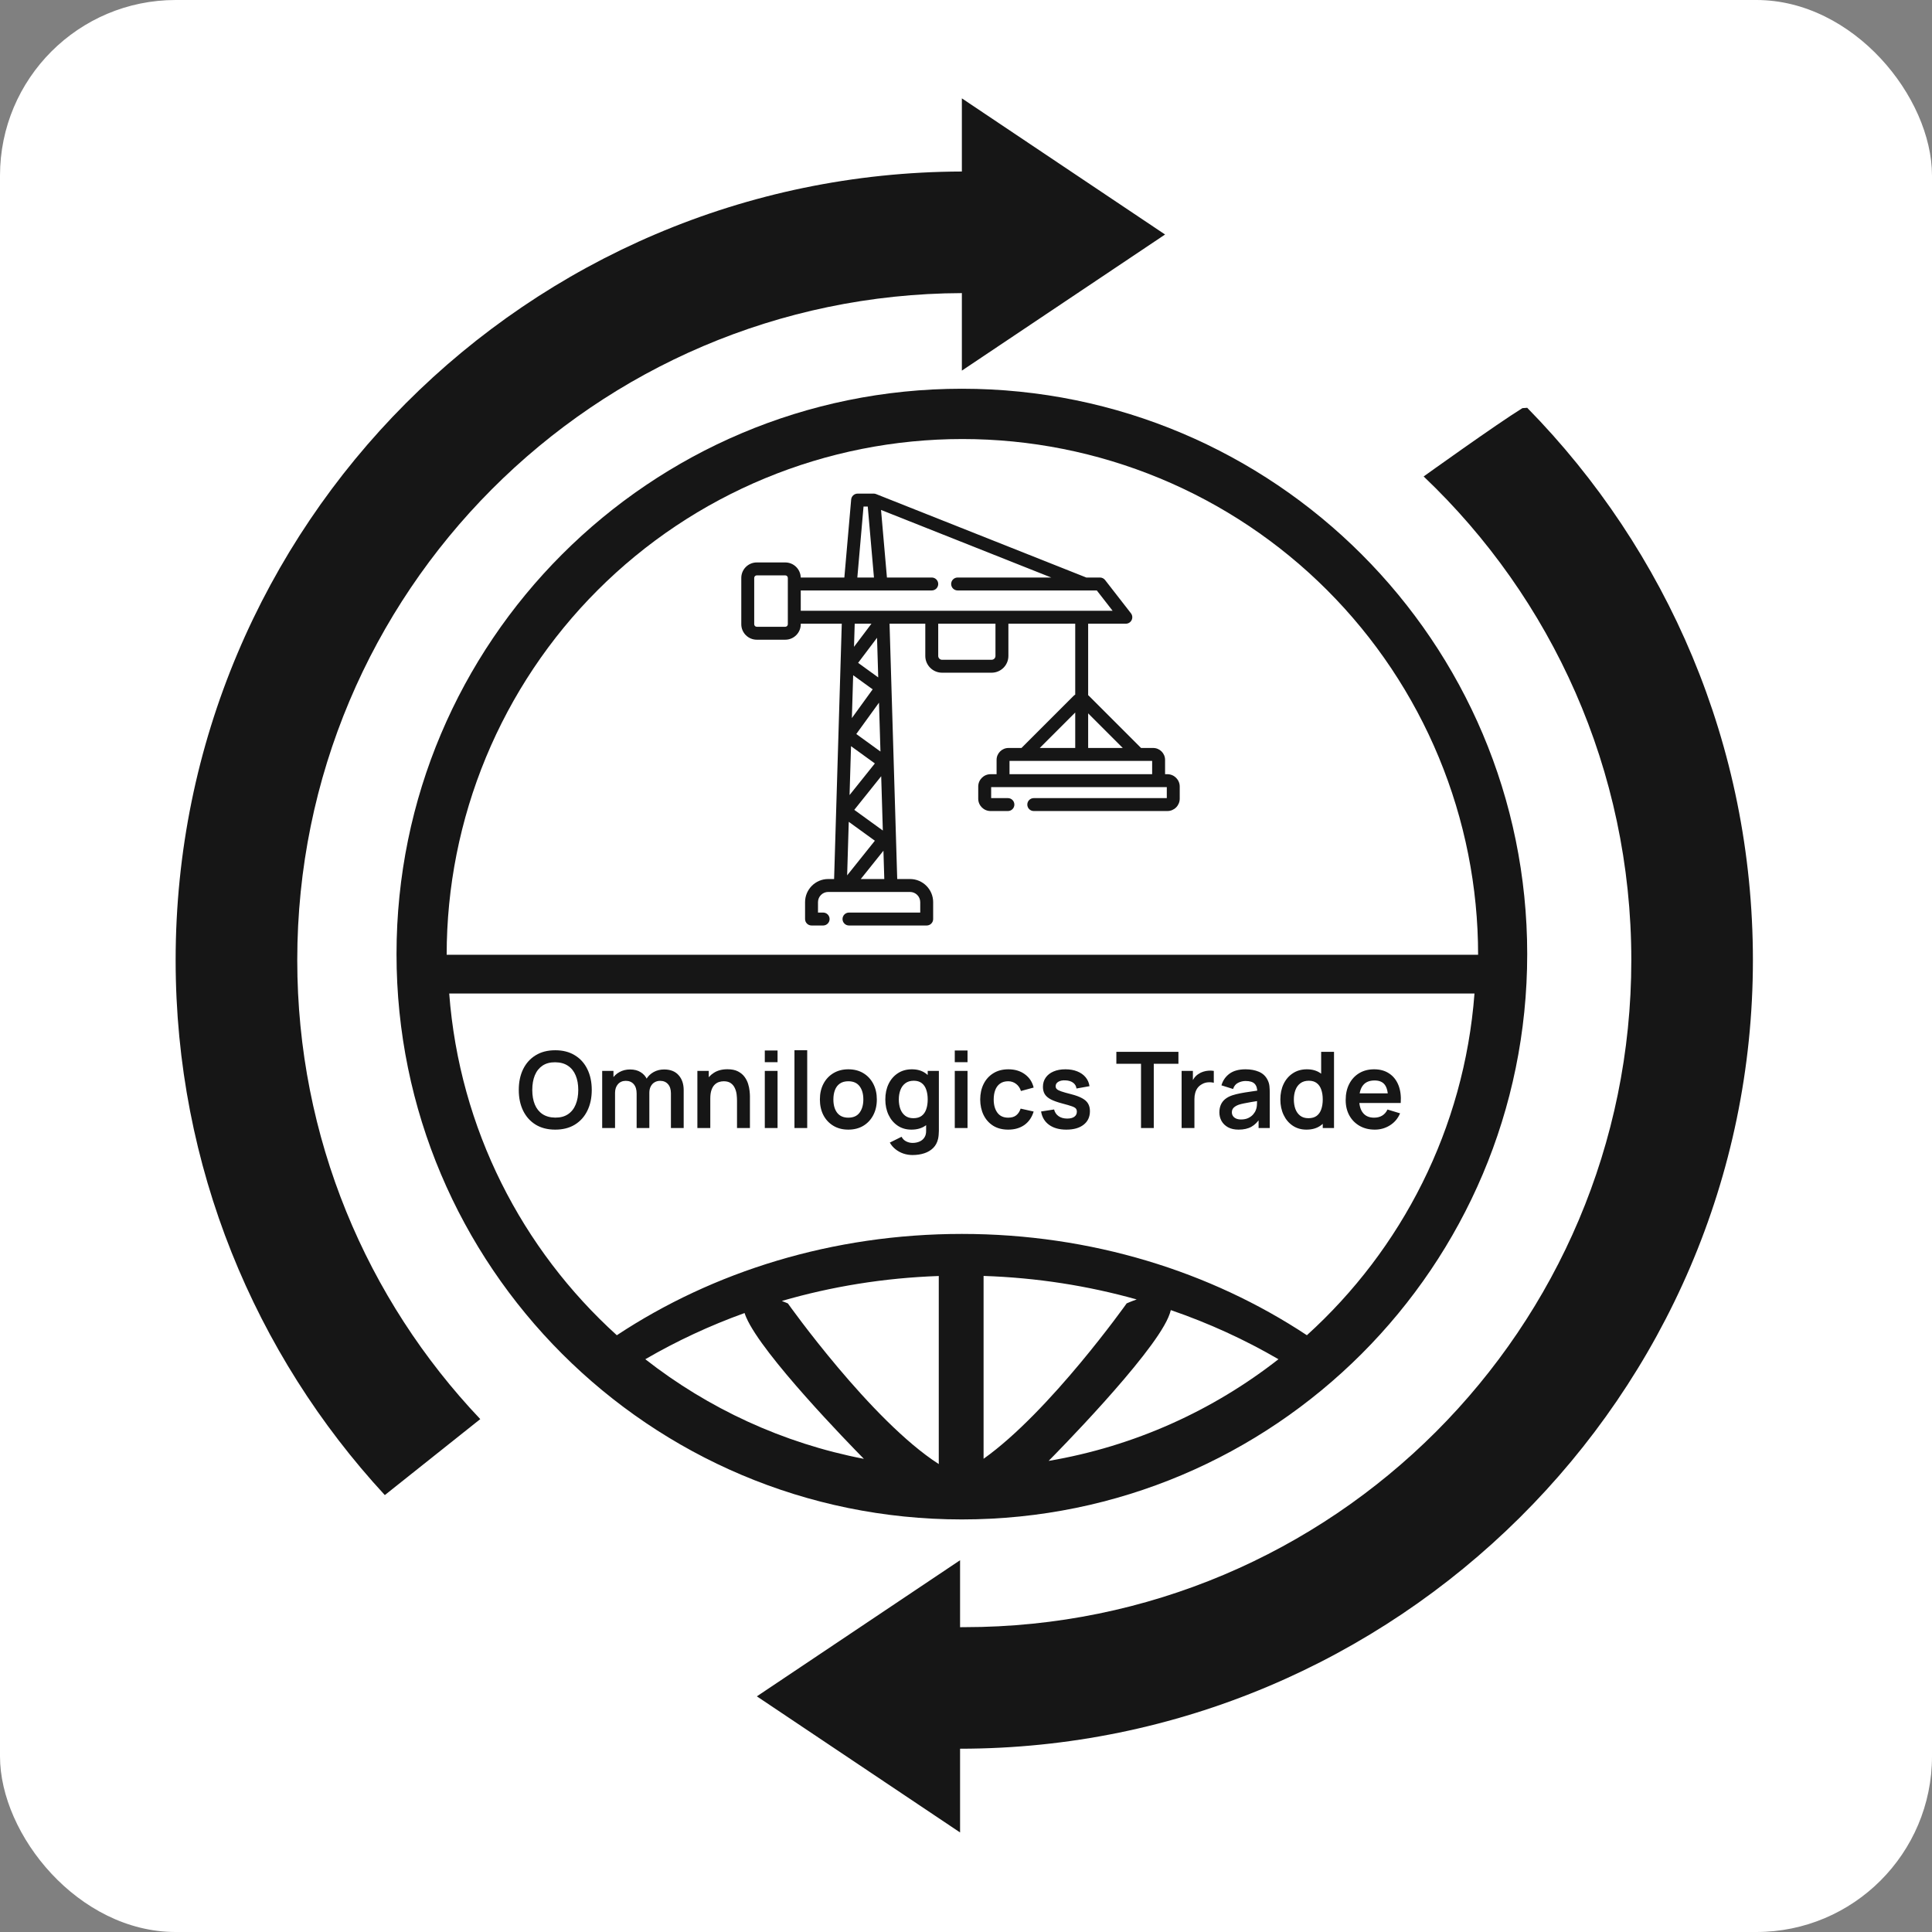 <?xml version="1.0" encoding="UTF-8"?> <svg xmlns="http://www.w3.org/2000/svg" xmlns:xlink="http://www.w3.org/1999/xlink" xmlns:svgjs="http://svgjs.com/svgjs" version="1.1" width="550" height="550"><rect width="100%" height="100%" fill="#808080" stroke="none"/><svg xmlns="http://www.w3.org/2000/svg" width="550" height="550" viewBox="0 0 550 550" fill="none"><rect width="550" height="550" rx="50" fill="white"></rect><path fill-rule="evenodd" clip-rule="evenodd" d="M203.097 217.35C203.095 217.346 203.092 217.342 203.09 217.338L203.099 217.347M372.043 380.111L372.039 380.115ZM372.039 380.115H372.048Z" fill="#161616"></path><path fill-rule="evenodd" clip-rule="evenodd" d="M273.823 110.667C184.939 110.667 112.881 182.724 112.881 271.609C112.881 360.493 184.939 432.551 273.823 432.551C362.708 432.551 434.765 360.493 434.765 271.609C434.765 182.724 362.708 110.667 273.823 110.667ZM246.569 127.796C224.172 132.014 203.574 141.327 186.034 154.502C194.635 159.323 203.784 163.468 213.38 166.828C220.292 154.228 246.341 128.024 246.569 127.796ZM267.249 176.872V126.947C250.787 137.52 231.193 163.276 225.761 170.663C238.963 174.233 252.869 176.369 267.249 176.872ZM319.685 171.238C315.147 165.02 296.439 140.122 280.004 128.453V176.881C293.727 176.433 307.021 174.489 319.685 171.238ZM298.448 127.787C298.448 127.787 325.784 155.251 332.057 167.586V167.595C342.466 164.107 352.363 159.706 361.63 154.511C343.15 140.633 321.274 131.028 297.471 127.166C298.092 127.54 298.448 127.787 298.448 127.787ZM273.823 188.851C237.886 188.851 204.651 178.643 177.616 161.323H177.607C146.874 188.157 127.453 227.618 127.453 271.618H142.601C142.601 271.618 169.846 263.994 186.062 237.224C189.111 220.086 193.375 207.367 193.375 207.367C193.375 207.367 197.301 206.198 202.359 208.445C202.359 208.445 219.022 248.892 272.801 250.654C326.579 248.892 343.242 208.445 343.242 208.445C348.291 206.198 352.226 207.367 352.226 207.367H352.244C352.244 207.367 356.508 220.086 359.558 237.224C375.782 263.994 403.019 271.618 403.019 271.618H420.184C420.184 227.618 400.763 188.157 370.03 161.323C342.995 178.643 309.76 188.851 273.823 188.851ZM155.822 271.609H183.094C182.902 263.501 183.496 255.265 184.491 247.532C174.156 263.172 155.822 271.609 155.822 271.609ZM216.932 234.238V271.618H195.009C195.009 271.618 197.885 227.236 203.097 217.35L203.09 217.338L203.099 217.347L203.097 217.35C206.985 224.147 211.749 229.703 216.932 234.238ZM244.268 249.458C236.58 246.911 228.317 243.085 220.702 237.315V271.618H244.268V249.458ZM271.604 254.425C267.824 254.298 258.749 253.677 248.039 250.618V271.618H271.604V254.425ZM298.941 250.216C288.788 253.275 279.922 254.124 275.375 254.361V254.371V271.618H298.941V250.216ZM326.287 236.247C318.745 242.254 310.482 246.29 302.721 248.984V271.609H326.287V236.247ZM342.539 217.338C338.969 223.565 334.677 228.741 330.003 233.06H330.066V271.609H350.646C350.646 271.609 347.77 227.226 342.557 217.338V217.328C342.548 217.338 342.539 217.338 342.539 217.338ZM389.816 271.609C389.816 271.609 371.482 263.172 361.146 247.532C362.142 255.265 362.744 263.492 362.543 271.609H389.816ZM363.949 386.944C354.381 381.375 344.127 376.672 333.308 372.956C333.162 373.568 332.924 374.253 332.596 375.02C327.693 386.396 299.945 414.454 298.521 415.888C322.917 411.742 345.259 401.571 363.949 386.944ZM280.004 415.285C298.868 401.891 320.726 371.066 320.726 371.066L320.717 371.057C320.717 371.057 321.931 370.509 323.593 369.925C309.77 366.045 295.152 363.725 280.004 363.232V415.285ZM224.3 371.066C224.3 371.066 247.929 404.383 267.249 416.791V363.251C251.7 363.789 236.717 366.245 222.574 370.354C223.615 370.756 224.3 371.066 224.3 371.066ZM212.43 375.02C212.238 374.582 212.092 374.18 211.965 373.796H211.955C202.022 377.375 192.562 381.795 183.706 386.944C201.574 400.923 222.784 410.838 245.93 415.303C241.657 410.966 217.023 385.684 212.43 375.02ZM273.823 351.272C236.982 351.272 202.989 362 175.598 380.115C148.627 355.691 130.804 321.351 127.883 282.839H419.755C416.833 321.34 399.012 355.678 372.043 380.111L372.048 380.115H372.039L372.043 380.111C344.653 361.998 310.662 351.272 273.823 351.272Z" fill="#161616"></path><path d="M273.823 83.44V105.508L302.748 86.133L331.673 66.759L302.748 47.384L273.823 28V48.827C150.151 49.192 50 149.562 50 273.325C50 332.098 72.589 385.602 109.549 425.62L136.721 403.99C104.426 369.952 84.623 323.953 84.623 273.325C84.623 168.681 169.271 83.814 273.832 83.44H273.823Z" fill="#161616"></path><path d="M499.016 273.325C499.016 212.097 474.509 156.593 434.765 116.09L433.395 116.191C425.981 120.774 405.283 135.639 405.283 135.639C441.695 170.234 464.402 219.127 464.402 273.325C464.402 378.197 379.389 463.219 274.508 463.219C274.371 463.219 273.787 463.219 273.312 463.229V444.164L244.387 463.539L215.461 482.914L244.387 502.289L273.312 521.663V497.824C397.257 497.76 499.016 397.27 499.016 273.316V273.325Z" fill="#161616"></path><path d="M158.066 321.582C155.897 321.582 154.039 321.11 152.492 320.166C150.945 319.212 149.755 317.886 148.922 316.189C148.098 314.491 147.686 312.523 147.686 310.283C147.686 308.043 148.098 306.075 148.922 304.377C149.755 302.68 150.945 301.359 152.492 300.415C154.039 299.461 155.897 298.984 158.066 298.984C160.236 298.984 162.094 299.461 163.64 300.415C165.197 301.359 166.387 302.68 167.211 304.377C168.044 306.075 168.461 308.043 168.461 310.283C168.461 312.523 168.044 314.491 167.211 316.189C166.387 317.886 165.197 319.212 163.64 320.166C162.094 321.11 160.236 321.582 158.066 321.582ZM158.066 318.162C159.523 318.172 160.733 317.851 161.697 317.198C162.671 316.545 163.399 315.626 163.881 314.441C164.374 313.256 164.62 311.87 164.62 310.283C164.62 308.696 164.374 307.32 163.881 306.155C163.399 304.98 162.671 304.066 161.697 303.413C160.733 302.76 159.523 302.424 158.066 302.404C156.61 302.394 155.4 302.715 154.436 303.368C153.471 304.021 152.743 304.94 152.251 306.125C151.769 307.31 151.528 308.696 151.528 310.283C151.528 311.87 151.769 313.251 152.251 314.426C152.733 315.591 153.456 316.5 154.421 317.153C155.395 317.805 156.61 318.142 158.066 318.162ZM190.999 321.13V311.247C190.999 310.132 190.723 309.264 190.171 308.641C189.619 308.008 188.87 307.692 187.926 307.692C187.344 307.692 186.821 307.827 186.359 308.099C185.897 308.36 185.531 308.751 185.26 309.274C184.988 309.786 184.853 310.398 184.853 311.112L183.241 310.162C183.231 309.038 183.482 308.048 183.994 307.195C184.516 306.331 185.219 305.658 186.103 305.176C186.987 304.694 187.971 304.453 189.056 304.453C190.854 304.453 192.23 304.995 193.184 306.08C194.148 307.154 194.63 308.571 194.63 310.328V321.13H190.999ZM171.43 321.13V304.859H174.639V309.906H175.091V321.13H171.43ZM181.237 321.13V311.292C181.237 310.157 180.961 309.274 180.409 308.641C179.856 308.008 179.103 307.692 178.149 307.692C177.225 307.692 176.482 308.008 175.919 308.641C175.367 309.274 175.091 310.097 175.091 311.112L173.464 310.027C173.464 308.972 173.725 308.023 174.247 307.18C174.769 306.336 175.472 305.673 176.356 305.191C177.25 304.699 178.249 304.453 179.354 304.453C180.569 304.453 181.584 304.714 182.397 305.236C183.221 305.748 183.833 306.451 184.235 307.345C184.647 308.229 184.853 309.228 184.853 310.343V321.13H181.237ZM209.813 321.13V313.296C209.813 312.784 209.778 312.216 209.708 311.594C209.638 310.971 209.472 310.373 209.211 309.801C208.96 309.218 208.578 308.741 208.066 308.37C207.564 307.998 206.881 307.812 206.017 307.812C205.555 307.812 205.098 307.888 204.646 308.038C204.194 308.189 203.782 308.45 203.411 308.822C203.049 309.183 202.758 309.685 202.537 310.328C202.316 310.961 202.205 311.774 202.205 312.769L200.051 311.85C200.051 310.464 200.317 309.208 200.85 308.083C201.392 306.959 202.185 306.065 203.23 305.402C204.274 304.729 205.56 304.392 207.087 304.392C208.292 304.392 209.286 304.593 210.069 304.995C210.853 305.397 211.475 305.909 211.937 306.532C212.399 307.154 212.741 307.817 212.962 308.52C213.183 309.223 213.323 309.891 213.384 310.524C213.454 311.147 213.489 311.654 213.489 312.046V321.13H209.813ZM198.529 321.13V304.859H201.768V309.906H202.205V321.13H198.529ZM217.722 302.389V299.059H221.353V302.389H217.722ZM217.722 321.13V304.859H221.353V321.13H217.722ZM226.167 321.13V298.984H229.797V321.13H226.167ZM241.496 321.582C239.869 321.582 238.448 321.215 237.233 320.482C236.017 319.749 235.073 318.74 234.4 317.454C233.738 316.158 233.406 314.672 233.406 312.995C233.406 311.287 233.748 309.791 234.431 308.505C235.113 307.22 236.063 306.215 237.278 305.492C238.493 304.769 239.899 304.408 241.496 304.408C243.133 304.408 244.559 304.774 245.775 305.507C246.99 306.24 247.934 307.255 248.607 308.55C249.28 309.836 249.616 311.317 249.616 312.995C249.616 314.682 249.275 316.173 248.592 317.469C247.919 318.755 246.975 319.764 245.76 320.497C244.544 321.22 243.123 321.582 241.496 321.582ZM241.496 318.177C242.942 318.177 244.017 317.695 244.72 316.731C245.423 315.767 245.775 314.521 245.775 312.995C245.775 311.418 245.418 310.162 244.705 309.228C243.992 308.284 242.922 307.812 241.496 307.812C240.522 307.812 239.718 308.033 239.086 308.475C238.463 308.907 238.001 309.515 237.7 310.298C237.398 311.071 237.248 311.97 237.248 312.995C237.248 314.572 237.604 315.832 238.317 316.776C239.04 317.71 240.1 318.177 241.496 318.177ZM259.775 328.813C258.871 328.813 258.002 328.673 257.169 328.391C256.345 328.11 255.602 327.703 254.939 327.171C254.276 326.649 253.734 326.016 253.312 325.273L256.657 323.616C256.968 324.208 257.405 324.645 257.967 324.926C258.54 325.218 259.147 325.363 259.79 325.363C260.543 325.363 261.216 325.228 261.809 324.956C262.401 324.695 262.858 324.304 263.18 323.781C263.511 323.269 263.667 322.626 263.647 321.853V317.228H264.099V304.859H267.278V321.913C267.278 322.325 267.257 322.717 267.217 323.088C267.187 323.47 267.132 323.842 267.052 324.203C266.811 325.258 266.349 326.121 265.666 326.794C264.983 327.477 264.134 327.985 263.12 328.316C262.115 328.647 261 328.813 259.775 328.813ZM259.459 321.582C257.962 321.582 256.657 321.205 255.542 320.452C254.427 319.699 253.563 318.674 252.951 317.379C252.338 316.083 252.032 314.622 252.032 312.995C252.032 311.348 252.338 309.881 252.951 308.596C253.573 307.3 254.452 306.281 255.587 305.537C256.722 304.784 258.058 304.408 259.594 304.408C261.141 304.408 262.437 304.784 263.481 305.537C264.536 306.281 265.334 307.3 265.876 308.596C266.419 309.891 266.69 311.358 266.69 312.995C266.69 314.612 266.419 316.073 265.876 317.379C265.334 318.674 264.526 319.699 263.451 320.452C262.376 321.205 261.046 321.582 259.459 321.582ZM260.016 318.328C260.99 318.328 261.774 318.107 262.366 317.665C262.969 317.213 263.406 316.585 263.677 315.782C263.958 314.978 264.099 314.049 264.099 312.995C264.099 311.93 263.958 311.001 263.677 310.208C263.406 309.404 262.979 308.781 262.396 308.34C261.814 307.888 261.061 307.662 260.137 307.662C259.162 307.662 258.359 307.903 257.726 308.385C257.093 308.857 256.626 309.5 256.325 310.313C256.024 311.117 255.873 312.01 255.873 312.995C255.873 313.989 256.019 314.893 256.31 315.706C256.611 316.51 257.068 317.148 257.681 317.62C258.294 318.092 259.072 318.328 260.016 318.328ZM271.803 302.389V299.059H275.434V302.389H271.803ZM271.803 321.13V304.859H275.434V321.13H271.803ZM287.012 321.582C285.335 321.582 283.904 321.21 282.719 320.467C281.534 319.714 280.625 318.689 279.992 317.394C279.369 316.098 279.053 314.632 279.043 312.995C279.053 311.327 279.379 309.851 280.022 308.566C280.675 307.27 281.599 306.256 282.794 305.522C283.989 304.779 285.411 304.408 287.058 304.408C288.906 304.408 290.467 304.875 291.743 305.809C293.028 306.733 293.867 307.998 294.259 309.605L290.643 310.584C290.362 309.71 289.895 309.033 289.242 308.55C288.589 308.058 287.846 307.812 287.012 307.812C286.068 307.812 285.29 308.038 284.677 308.49C284.065 308.932 283.613 309.545 283.321 310.328C283.03 311.112 282.885 312 282.885 312.995C282.885 314.541 283.231 315.792 283.924 316.746C284.617 317.7 285.647 318.177 287.012 318.177C287.977 318.177 288.735 317.956 289.287 317.514C289.85 317.072 290.272 316.435 290.553 315.601L294.259 316.43C293.757 318.087 292.878 319.362 291.622 320.256C290.367 321.14 288.83 321.582 287.012 321.582ZM303.56 321.582C301.551 321.582 299.919 321.13 298.664 320.226C297.408 319.322 296.645 318.052 296.374 316.414L300.08 315.842C300.271 316.645 300.693 317.278 301.345 317.74C301.998 318.202 302.822 318.433 303.816 318.433C304.69 318.433 305.363 318.262 305.835 317.921C306.317 317.569 306.558 317.092 306.558 316.49C306.558 316.118 306.467 315.822 306.287 315.601C306.116 315.37 305.734 315.149 305.142 314.938C304.549 314.727 303.64 314.461 302.415 314.14C301.049 313.778 299.964 313.391 299.161 312.98C298.357 312.558 297.78 312.061 297.428 311.488C297.077 310.916 296.901 310.223 296.901 309.409C296.901 308.395 297.167 307.511 297.7 306.758C298.232 306.004 298.975 305.427 299.929 305.025C300.883 304.613 302.008 304.408 303.304 304.408C304.569 304.408 305.689 304.603 306.663 304.995C307.648 305.387 308.441 305.944 309.044 306.667C309.646 307.39 310.018 308.239 310.158 309.213L306.452 309.876C306.362 309.183 306.046 308.636 305.503 308.234C304.971 307.832 304.258 307.606 303.364 307.556C302.51 307.506 301.822 307.637 301.3 307.948C300.778 308.249 300.517 308.676 300.517 309.228C300.517 309.54 300.622 309.806 300.833 310.027C301.044 310.248 301.466 310.469 302.099 310.69C302.741 310.911 303.696 311.182 304.961 311.503C306.257 311.835 307.291 312.216 308.064 312.648C308.848 313.07 309.41 313.577 309.752 314.17C310.103 314.762 310.279 315.48 310.279 316.324C310.279 317.961 309.681 319.247 308.486 320.181C307.301 321.115 305.659 321.582 303.56 321.582ZM324.823 321.13V302.841H317.803V299.436H335.474V302.841H328.454V321.13H324.823ZM336.382 321.13V304.859H339.591V308.822L339.2 308.309C339.401 307.767 339.667 307.275 339.998 306.833C340.34 306.381 340.746 306.009 341.218 305.718C341.62 305.447 342.062 305.236 342.544 305.085C343.036 304.925 343.538 304.829 344.051 304.799C344.563 304.759 345.06 304.779 345.542 304.859V308.249C345.06 308.109 344.503 308.063 343.87 308.114C343.247 308.164 342.685 308.34 342.183 308.641C341.68 308.912 341.269 309.259 340.947 309.68C340.636 310.102 340.405 310.584 340.254 311.127C340.104 311.659 340.028 312.236 340.028 312.859V321.13H336.382ZM352.584 321.582C351.409 321.582 350.415 321.361 349.601 320.919C348.788 320.467 348.17 319.869 347.748 319.126C347.336 318.383 347.131 317.564 347.131 316.671C347.131 315.887 347.261 315.184 347.522 314.561C347.783 313.929 348.185 313.386 348.727 312.934C349.27 312.472 349.973 312.096 350.837 311.805C351.489 311.594 352.253 311.403 353.126 311.232C354.01 311.061 354.964 310.906 355.989 310.765C357.023 310.614 358.103 310.454 359.228 310.283L357.932 311.021C357.942 309.896 357.691 309.068 357.179 308.535C356.667 308.003 355.803 307.737 354.588 307.737C353.855 307.737 353.147 307.908 352.464 308.249C351.781 308.591 351.304 309.178 351.032 310.012L347.718 308.972C348.12 307.596 348.883 306.492 350.008 305.658C351.143 304.824 352.669 304.408 354.588 304.408C356.034 304.408 357.305 304.644 358.399 305.116C359.504 305.588 360.323 306.361 360.855 307.436C361.146 308.008 361.322 308.596 361.382 309.198C361.442 309.791 361.473 310.439 361.473 311.142V321.13H358.294V317.605L358.821 318.177C358.088 319.352 357.229 320.216 356.245 320.768C355.271 321.311 354.05 321.582 352.584 321.582ZM353.307 318.689C354.131 318.689 354.834 318.544 355.416 318.252C355.999 317.961 356.461 317.605 356.802 317.183C357.154 316.761 357.39 316.364 357.51 315.993C357.701 315.531 357.807 315.003 357.827 314.411C357.857 313.808 357.872 313.321 357.872 312.949L358.987 313.281C357.892 313.452 356.953 313.602 356.17 313.733C355.386 313.863 354.713 313.989 354.151 314.11C353.588 314.22 353.091 314.346 352.659 314.486C352.238 314.637 351.881 314.813 351.59 315.013C351.299 315.214 351.073 315.445 350.912 315.706C350.761 315.968 350.686 316.274 350.686 316.625C350.686 317.027 350.786 317.384 350.987 317.695C351.188 317.996 351.479 318.237 351.861 318.418C352.253 318.599 352.735 318.689 353.307 318.689ZM371.918 321.582C370.421 321.582 369.116 321.205 368.001 320.452C366.886 319.699 366.022 318.674 365.41 317.379C364.797 316.083 364.491 314.622 364.491 312.995C364.491 311.348 364.797 309.881 365.41 308.596C366.032 307.3 366.911 306.281 368.046 305.537C369.181 304.784 370.517 304.408 372.054 304.408C373.6 304.408 374.896 304.784 375.94 305.537C376.995 306.281 377.793 307.3 378.336 308.596C378.878 309.891 379.149 311.358 379.149 312.995C379.149 314.612 378.878 316.073 378.336 317.379C377.793 318.674 376.985 319.699 375.91 320.452C374.836 321.205 373.505 321.582 371.918 321.582ZM372.475 318.328C373.45 318.328 374.233 318.107 374.826 317.665C375.428 317.213 375.865 316.585 376.136 315.782C376.417 314.978 376.558 314.049 376.558 312.995C376.558 311.93 376.417 311.001 376.136 310.208C375.865 309.404 375.438 308.781 374.856 308.34C374.273 307.888 373.52 307.662 372.596 307.662C371.622 307.662 370.818 307.903 370.185 308.385C369.553 308.857 369.086 309.5 368.784 310.313C368.483 311.117 368.332 312.01 368.332 312.995C368.332 313.989 368.478 314.893 368.769 315.706C369.071 316.51 369.528 317.148 370.14 317.62C370.753 318.092 371.531 318.328 372.475 318.328ZM376.558 321.13V309.71H376.106V299.436H379.767V321.13H376.558ZM391.388 321.582C389.741 321.582 388.294 321.225 387.049 320.512C385.804 319.799 384.829 318.81 384.126 317.544C383.433 316.279 383.087 314.823 383.087 313.175C383.087 311.398 383.428 309.856 384.111 308.55C384.794 307.235 385.743 306.215 386.959 305.492C388.174 304.769 389.58 304.408 391.177 304.408C392.864 304.408 394.295 304.804 395.47 305.598C396.656 306.381 397.534 307.491 398.107 308.927C398.679 310.363 398.895 312.056 398.755 314.004H395.154V312.678C395.144 310.911 394.833 309.62 394.22 308.807C393.607 307.993 392.643 307.586 391.328 307.586C389.841 307.586 388.736 308.048 388.013 308.972C387.29 309.886 386.929 311.227 386.929 312.995C386.929 314.642 387.29 315.917 388.013 316.821C388.736 317.725 389.791 318.177 391.177 318.177C392.071 318.177 392.839 317.981 393.482 317.59C394.135 317.188 394.637 316.61 394.988 315.857L398.574 316.942C397.951 318.408 396.987 319.548 395.681 320.362C394.386 321.175 392.955 321.582 391.388 321.582ZM385.784 314.004V311.262H396.977V314.004H385.784Z" fill="#161616"></path><path d="M420.786 271.797C420.786 252.517 416.989 233.426 409.611 215.614C402.233 197.801 391.418 181.617 377.785 167.984C364.152 154.351 347.968 143.537 330.155 136.158C312.343 128.78 293.252 124.983 273.972 124.983C254.692 124.983 235.601 128.78 217.789 136.158C199.976 143.537 183.792 154.351 170.159 167.984C156.526 181.617 145.712 197.801 138.334 215.614C130.955 233.426 127.158 252.517 127.158 271.797L273.972 271.797H420.786Z" fill="white"></path><path d="M332.331 220.4H331.672V216.325C331.672 214.454 330.15 212.932 328.28 212.932H324.836L309.976 198.072C309.913 198.011 309.846 197.953 309.775 197.901V177.555H320.5C320.845 177.555 321.182 177.459 321.475 177.276C321.767 177.094 322.002 176.833 322.153 176.524C322.305 176.214 322.366 175.868 322.331 175.526C322.295 175.183 322.164 174.857 321.953 174.585L314.592 165.12C314.42 164.898 314.2 164.719 313.948 164.596C313.697 164.473 313.42 164.409 313.14 164.409H309.25L249.404 140.654C249.345 140.631 249.285 140.61 249.225 140.593C249.205 140.587 249.186 140.584 249.166 140.579C249.13 140.57 249.093 140.56 249.056 140.553C249.02 140.547 248.985 140.543 248.95 140.538C248.928 140.535 248.906 140.532 248.884 140.53C248.841 140.526 248.798 140.524 248.755 140.524C248.743 140.523 248.731 140.522 248.719 140.522H244.144C243.683 140.522 243.24 140.695 242.901 141.005C242.561 141.316 242.351 141.743 242.311 142.202L240.37 164.409H227.953C227.893 162.032 225.945 160.116 223.553 160.116H215.435C213.006 160.116 211.029 162.093 211.029 164.522V177.706C211.029 180.135 213.006 182.112 215.435 182.112H223.553C225.983 182.112 227.959 180.135 227.959 177.706V177.555H239.635L237.451 250.24H235.772C232.14 250.24 229.186 253.195 229.186 256.826V261.629C229.186 262.117 229.379 262.585 229.725 262.93C230.07 263.275 230.538 263.469 231.026 263.469H234.329C234.817 263.469 235.285 263.275 235.63 262.93C235.976 262.585 236.169 262.117 236.169 261.629C236.169 261.141 235.976 260.673 235.63 260.328C235.285 259.983 234.817 259.789 234.329 259.789H232.866V256.826C232.866 255.224 234.169 253.92 235.772 253.92H259.065C260.667 253.92 261.971 255.224 261.971 256.826V259.789H241.69C241.202 259.789 240.733 259.983 240.388 260.328C240.043 260.673 239.849 261.141 239.849 261.629C239.849 262.117 240.043 262.585 240.388 262.93C240.733 263.275 241.202 263.469 241.69 263.469H263.811C264.299 263.469 264.767 263.275 265.112 262.93C265.457 262.585 265.651 262.117 265.651 261.629V256.826C265.651 253.195 262.696 250.24 259.065 250.24H255.42L253.235 177.555H263.412V186.733C263.412 189.363 265.551 191.502 268.181 191.502H282.299C284.928 191.502 287.068 189.363 287.068 186.733V177.555H306.094V197.748C305.933 197.833 305.785 197.943 305.655 198.072L290.795 212.932H287.099C285.229 212.932 283.707 214.454 283.707 216.325V220.4H281.993C280.056 220.4 278.481 221.975 278.481 223.912V227.374C278.481 229.311 280.056 230.886 281.993 230.886H286.931C287.419 230.886 287.887 230.692 288.232 230.347C288.577 230.002 288.771 229.534 288.771 229.046C288.771 228.558 288.577 228.09 288.232 227.745C287.887 227.4 287.419 227.206 286.931 227.206H282.161V224.08H332.162V227.206H294.292C293.804 227.206 293.336 227.4 292.991 227.745C292.646 228.09 292.452 228.558 292.452 229.046C292.452 229.534 292.646 230.002 292.991 230.347C293.336 230.692 293.804 230.886 294.292 230.886H332.331C334.268 230.886 335.843 229.311 335.843 227.374V223.912C335.843 221.976 334.268 220.4 332.331 220.4ZM245.83 144.202H247.032L248.798 164.409H244.065L245.83 144.202ZM224.279 177.706C224.279 177.898 224.202 178.082 224.066 178.219C223.93 178.355 223.746 178.431 223.553 178.431H215.435C215.243 178.431 215.058 178.355 214.922 178.219C214.786 178.082 214.709 177.898 214.709 177.706V164.522C214.709 164.33 214.786 164.145 214.922 164.009C215.058 163.873 215.243 163.796 215.435 163.796H223.553C223.746 163.796 223.93 163.873 224.066 164.009C224.202 164.145 224.279 164.33 224.279 164.522V175.715V177.706ZM227.959 168.09H265.252C265.74 168.09 266.208 167.896 266.553 167.551C266.898 167.206 267.092 166.738 267.092 166.249C267.092 165.761 266.898 165.293 266.553 164.948C266.208 164.603 265.74 164.409 265.252 164.409H252.492L250.811 145.172L299.275 164.409H272.613C272.125 164.409 271.657 164.603 271.311 164.948C270.966 165.293 270.772 165.761 270.772 166.249C270.772 166.738 270.966 167.206 271.311 167.551C271.657 167.896 272.125 168.09 272.613 168.09H308.887L308.897 168.09L308.904 168.09H312.239L316.738 173.875H227.959L227.959 168.09ZM242.877 192.222L248.43 196.242L242.51 204.419L242.877 192.222ZM243.196 230.548L250.859 220.974L251.324 236.437L243.196 230.548ZM243.766 208.96L250.23 200.032L250.648 213.946L243.766 208.96ZM242.27 212.421L249.056 217.337L241.851 226.338L242.27 212.421ZM249.056 239.338L241.164 249.198L241.622 233.953L249.056 239.338ZM244.289 188.701L249.675 181.559L250.014 192.846L244.289 188.701ZM248.084 177.555L243.119 184.139L243.317 177.555H248.084ZM245.044 250.24L251.496 242.179L251.739 250.24H245.044ZM283.388 186.733C283.388 187.022 283.273 187.299 283.069 187.503C282.865 187.707 282.588 187.822 282.299 187.822H268.181C267.893 187.822 267.616 187.707 267.412 187.503C267.208 187.299 267.093 187.022 267.092 186.733V177.555H283.388V186.733ZM319.631 212.932H309.775V203.076L319.631 212.932ZM306.095 202.838V212.932H296L306.095 202.838ZM287.387 216.612H327.992V220.4H287.387V216.612Z" fill="#161616"></path></svg><style>@media (prefers-color-scheme: light) { :root { filter: none; } } @media (prefers-color-scheme: dark) { :root { filter: none; } } </style></svg> 